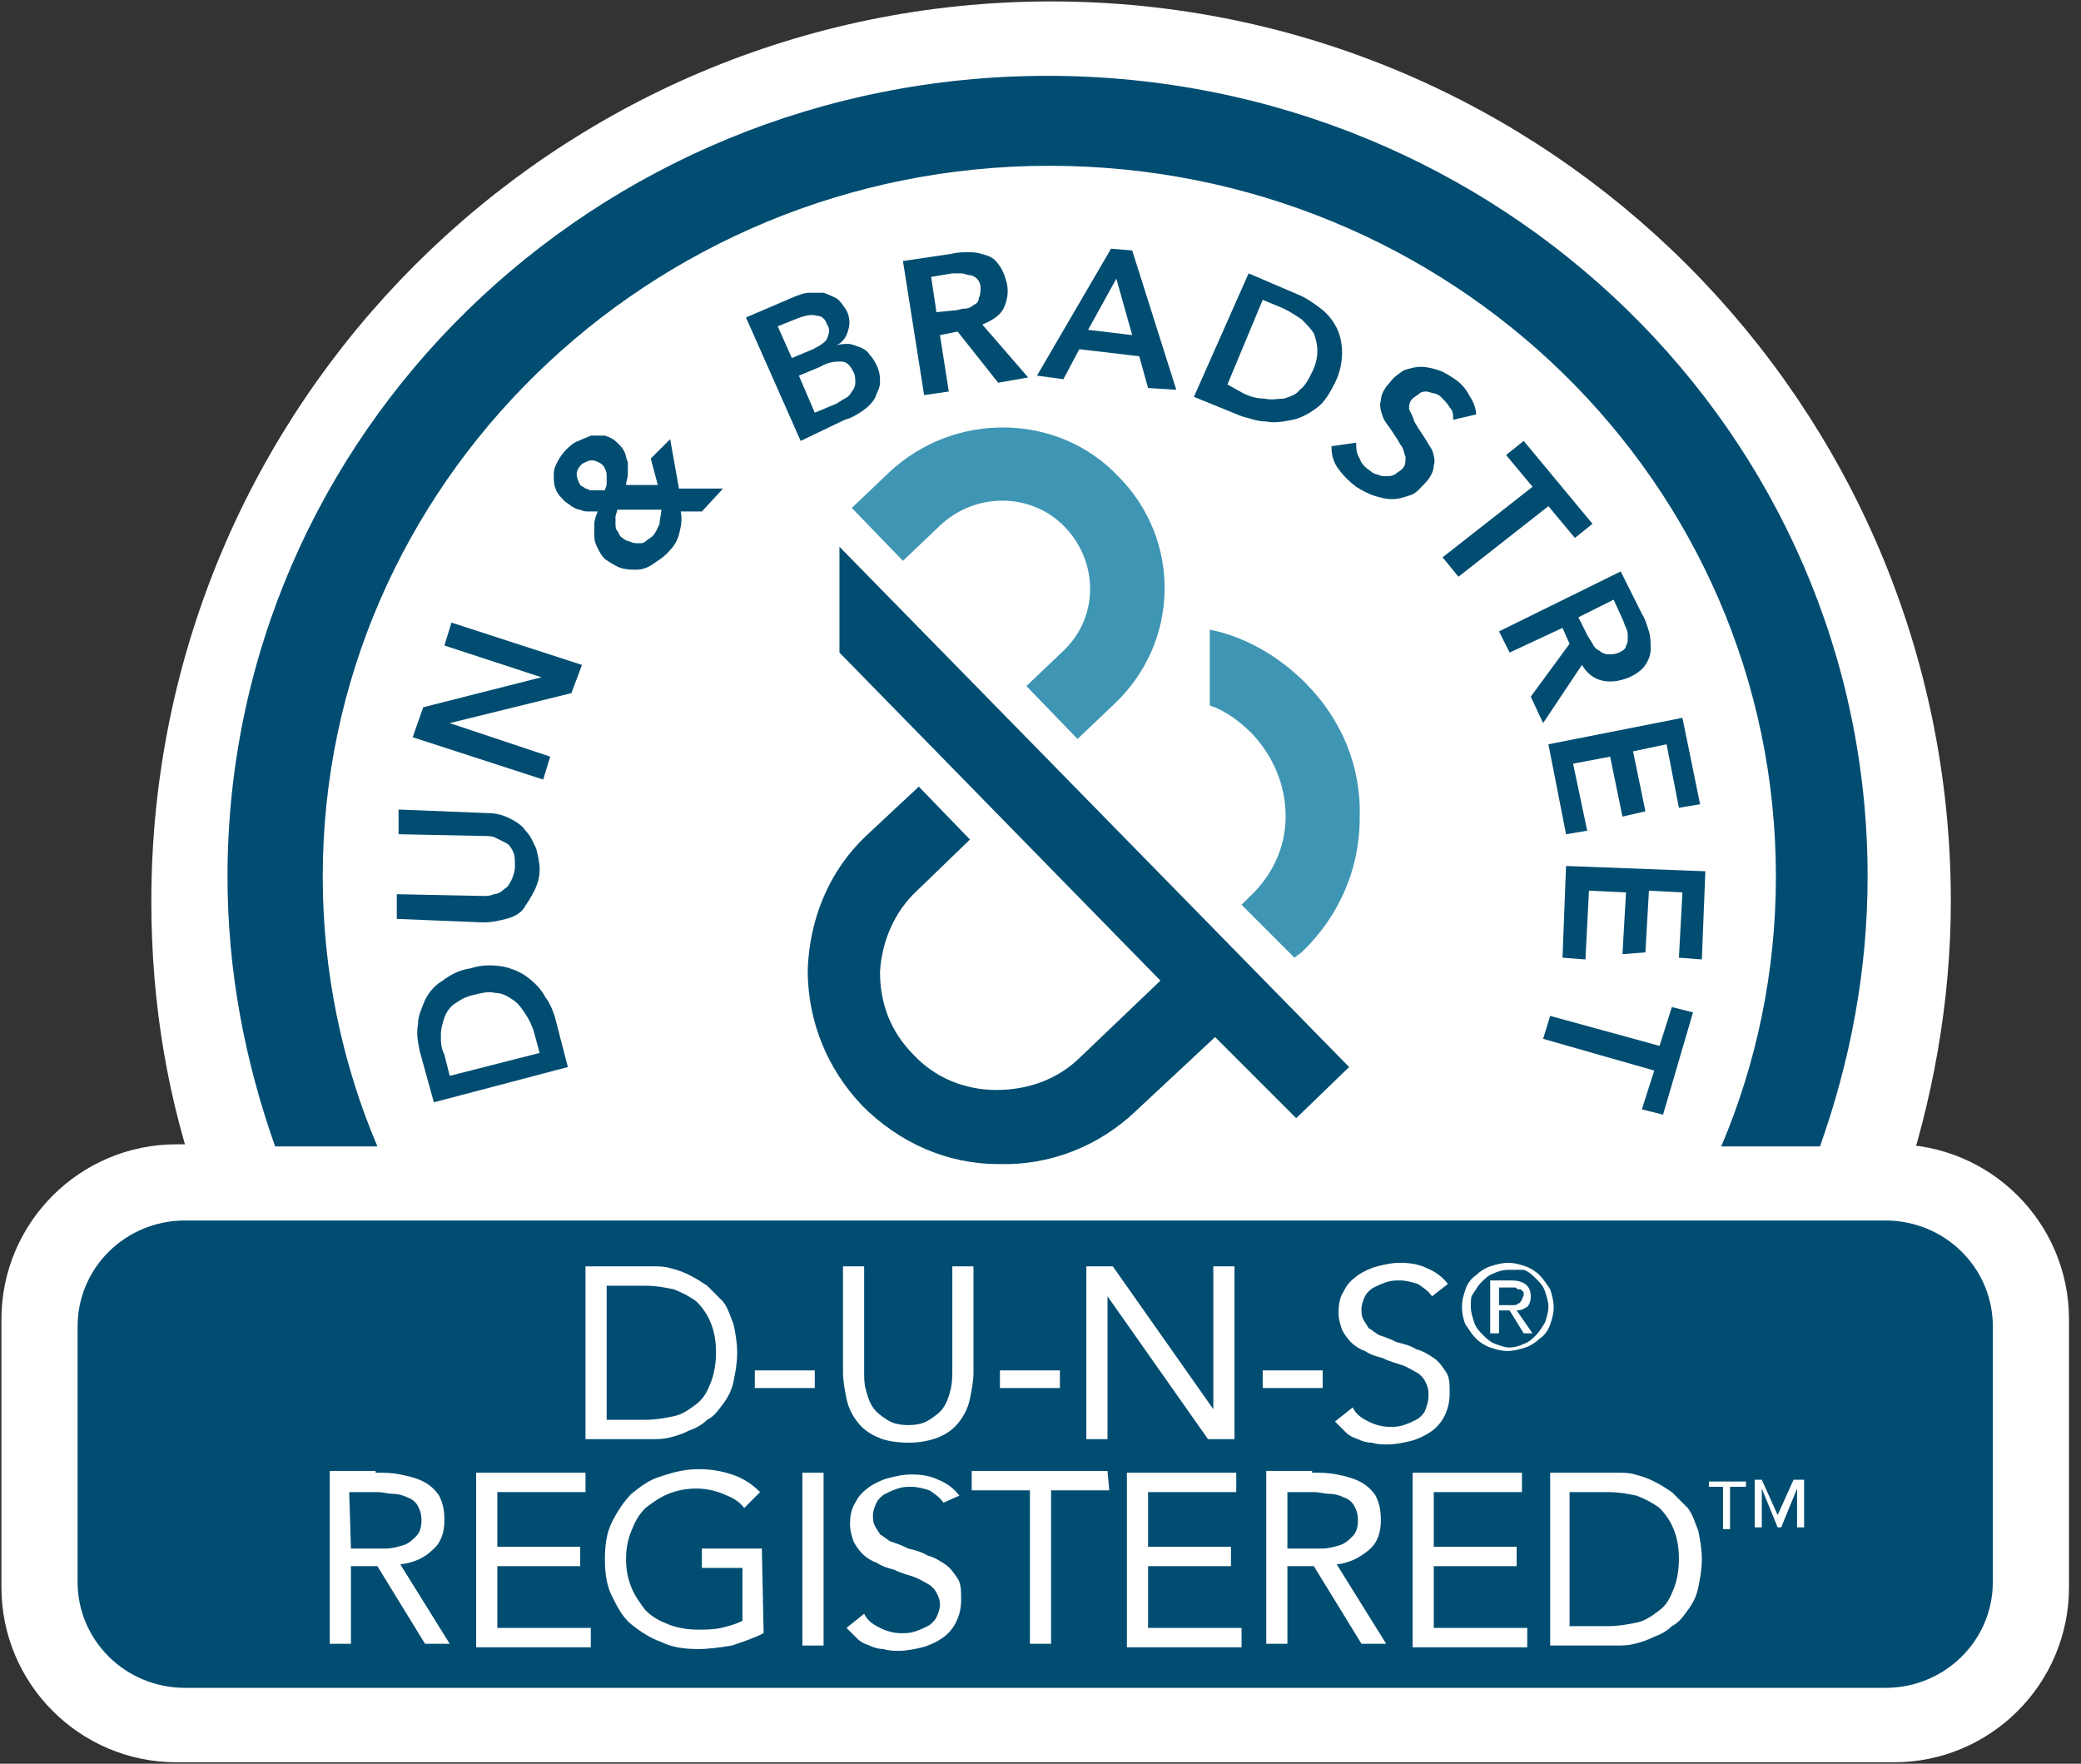 <svg xmlns="http://www.w3.org/2000/svg" xmlns:xlink="http://www.w3.org/1999/xlink" id="Capa_1" x="0px" y="0px" viewBox="0 0 118 100" style="enable-background:new 0 0 118 100;" xml:space="preserve"><rect x="0" y="0" width="118" height="100" fill="#333333" stroke="none"/><style type="text/css">	.st0{clip-path:url(#SVGID_2_);}	.st1{fill:#FFFFFF;stroke:#FFFFFF;stroke-width:4.238;}	.st2{fill:#004D71;}	.st3{fill-rule:evenodd;clip-rule:evenodd;fill:#004D71;}	.st4{fill-rule:evenodd;clip-rule:evenodd;fill:#3F96B4;}	.st5{fill:#FFFFFF;}</style><g>	<defs>		<rect id="SVGID_1_" y="0" width="117.4" height="100"></rect>	</defs>	<clipPath id="SVGID_2_">		<use xlink:href="#SVGID_1_" style="overflow:visible;"></use>	</clipPath>	<g class="st0">		<path class="st1" d="M105.8,67c1.7-5,2.7-10.4,2.7-15.9c0-27-21.9-48.9-48.9-48.9c-27,0-48.9,21.9-48.9,48.9   c0,5.6,0.9,10.9,2.7,15.9H10c-4.3,0-7.8,3.5-7.8,7.8V90c0,4.3,3.5,7.8,7.8,7.8h97.4c4.3,0,7.8-3.5,7.8-7.8V74.8   c0-4.3-3.5-7.8-7.8-7.8H105.8z"></path>		<path class="st2" d="M106.9,69.2H10.5c-3.4,0-6.1,2.7-6.1,6v14.5c0,3.3,2.7,6,6.1,6h96.4c3.4,0,6.1-2.7,6.1-6V75.2   C113,71.9,110.3,69.2,106.9,69.2z"></path>		<path class="st3" d="M47.6,31l28.9,29.5l-3,2.9l-4.6-4.6L64.4,63c-2.1,2-4.9,3.1-7.8,3h0c-2.9,0-5.6-1.2-7.7-3.3   c-2-2.1-3.1-4.8-3.1-7.7c0.1-2.9,1.2-5.6,3.3-7.6l3-2.8l2.9,3l-3,2.9c-1.3,1.2-2,2.9-2.1,4.6c0,1.8,0.6,3.4,1.9,4.7   c1.2,1.3,2.9,2,4.7,2h0c1.8,0,3.5-0.6,4.8-1.9l4.5-4.3L47.6,37L47.6,31L47.6,31z"></path>		<path class="st4" d="M68.6,35.7V40c0.9,0.3,1.7,0.9,2.4,1.6c1.2,1.3,1.9,2.9,1.9,4.7c0,1.8-0.8,3.4-2.1,4.6l-0.4,0.4l3,3l0.4-0.3   c2.1-2,3.3-4.7,3.3-7.6c0.1-2.9-1-5.6-3.1-7.7C72.5,37.2,70.6,36.1,68.6,35.7"></path>		<path class="st4" d="M50.4,26.8l-2.1,2l2.9,3l2.1-2c2-1.9,5.2-1.9,7.1,0.1c1.9,2,1.9,5.1-0.1,7l-2.1,2l2.9,3l2.1-2   c3.7-3.5,3.8-9.3,0.2-12.9C60,23.4,54.1,23.3,50.4,26.8"></path>		<path class="st2" d="M24.6,62.5l-0.8-2.9c-0.1-0.5-0.2-1-0.1-1.5c0-0.5,0.2-0.9,0.4-1.4c0.2-0.4,0.5-0.8,1-1.1   c0.4-0.3,0.9-0.6,1.6-0.7c0.6-0.2,1.2-0.2,1.8-0.1c0.5,0.1,1,0.3,1.4,0.6c0.4,0.3,0.8,0.7,1,1.1c0.3,0.4,0.5,0.9,0.6,1.3l0.7,2.7   L24.6,62.5L24.6,62.5z M30.3,58.6c-0.1-0.4-0.3-0.8-0.5-1.1c-0.2-0.3-0.4-0.6-0.7-0.8c-0.3-0.2-0.6-0.4-1-0.4   c-0.4-0.1-0.8,0-1.2,0.1c-0.5,0.1-0.8,0.3-1.1,0.5c-0.3,0.2-0.5,0.5-0.6,0.8c-0.1,0.3-0.2,0.6-0.2,1c0,0.4,0,0.7,0.2,1.1l0.3,1.2   l5.1-1.3L30.3,58.6L30.3,58.6z"></path>		<path class="st2" d="M27.6,46.1c0.5,0,0.9,0.1,1.3,0.3c0.4,0.2,0.7,0.4,0.9,0.7c0.3,0.3,0.4,0.6,0.6,1c0.1,0.4,0.2,0.8,0.2,1.2   c0,0.4-0.1,0.8-0.3,1.2c-0.2,0.4-0.4,0.7-0.6,1s-0.6,0.5-1,0.6c-0.4,0.1-0.8,0.2-1.3,0.2l-4.9-0.2l0-1.4l4.9,0.1   c0.2,0,0.4,0,0.6-0.1c0.2,0,0.4-0.1,0.6-0.3c0.2-0.1,0.3-0.3,0.4-0.5c0.1-0.2,0.2-0.5,0.2-0.8c0-0.3,0-0.6-0.1-0.8   c-0.1-0.2-0.2-0.4-0.4-0.5c-0.2-0.1-0.4-0.2-0.6-0.3c-0.2-0.1-0.4-0.1-0.6-0.1l-4.9-0.1l0-1.4L27.6,46.1L27.6,46.1z"></path>		<path class="st2" d="M23.4,41.8l0.6-1.7l6.7-1.7l0,0l-5.5-1.8l0.4-1.3l7.4,2.4l-0.6,1.6l-6.9,1.7l0,0l5.7,1.9l-0.4,1.3L23.4,41.8   L23.4,41.8z"></path>		<path class="st2" d="M38.5,27.7l2.5,0L39.8,29l-1.2,0c0.1,0.5,0,0.9-0.1,1.3c-0.1,0.4-0.3,0.7-0.7,1.1c-0.2,0.2-0.5,0.4-0.8,0.6   c-0.3,0.2-0.6,0.3-0.9,0.3s-0.6,0-0.9-0.1c-0.3-0.1-0.6-0.3-0.9-0.5c-0.2-0.2-0.3-0.4-0.4-0.6c-0.1-0.2-0.2-0.4-0.2-0.7   c0-0.2,0-0.5,0-0.7s0.1-0.5,0.2-0.7c-0.2,0-0.4,0-0.5,0c-0.2,0-0.3,0-0.5-0.1c-0.2,0-0.3-0.1-0.5-0.2c-0.1-0.1-0.3-0.2-0.4-0.3   c-0.2-0.2-0.4-0.4-0.5-0.7c-0.1-0.2-0.1-0.5-0.1-0.8c0-0.3,0.1-0.5,0.2-0.7c0.1-0.2,0.3-0.5,0.5-0.7c0.2-0.2,0.4-0.4,0.7-0.5   c0.2-0.1,0.5-0.2,0.7-0.3c0.2,0,0.5,0,0.8,0c0.3,0.1,0.5,0.2,0.7,0.4c0.2,0.2,0.3,0.3,0.4,0.5c0.1,0.2,0.1,0.4,0.2,0.6   c0,0.2,0,0.4,0,0.7c0,0.2-0.1,0.4-0.1,0.6l1.8,0l-0.4-1.5l1.1-1.1L38.5,27.7L38.5,27.7z M33,26.3c-0.2,0.2-0.3,0.4-0.3,0.6   c0,0.2,0.1,0.4,0.2,0.6c0.1,0.1,0.2,0.1,0.3,0.2c0.1,0,0.2,0.1,0.3,0.1c0.1,0,0.2,0,0.4,0s0.2,0,0.4,0c0-0.1,0.1-0.2,0.1-0.4   c0-0.1,0-0.3,0-0.4c0-0.1,0-0.3-0.1-0.4c0-0.1-0.1-0.2-0.2-0.3c-0.2-0.1-0.3-0.2-0.6-0.2C33.4,26.1,33.2,26.2,33,26.3L33,26.3z    M35,28.9c0,0.1-0.1,0.3-0.1,0.4c0,0.1,0,0.3,0,0.4c0,0.1,0,0.3,0.1,0.4c0.1,0.1,0.1,0.3,0.3,0.4c0.1,0.1,0.3,0.2,0.4,0.2   c0.2,0.1,0.3,0.1,0.5,0.1c0.2,0,0.3,0,0.4-0.1c0.1-0.1,0.3-0.2,0.4-0.3c0.2-0.2,0.3-0.5,0.4-0.7c0-0.3,0.1-0.5,0.1-0.8L35,28.9   L35,28.9z"></path>		<path class="st2" d="M42.3,18l2.8-1.2c0.3-0.1,0.5-0.2,0.8-0.2c0.3,0,0.6,0,0.8,0c0.3,0.1,0.5,0.2,0.7,0.3s0.4,0.4,0.6,0.7   c0.2,0.4,0.2,0.8,0.1,1.1c-0.1,0.4-0.3,0.7-0.7,0.9l0,0c0.2-0.1,0.5-0.1,0.7-0.1c0.2,0,0.4,0.1,0.7,0.2c0.2,0.1,0.4,0.2,0.5,0.4   c0.2,0.2,0.3,0.4,0.4,0.6c0.2,0.4,0.2,0.7,0.2,1c0,0.3-0.2,0.6-0.3,0.9c-0.2,0.3-0.4,0.5-0.7,0.7c-0.3,0.2-0.6,0.4-1,0.5L45.4,25   L42.3,18L42.3,18z M44.9,20.3l1.2-0.5c0.4-0.2,0.7-0.4,0.8-0.6c0.1-0.3,0.2-0.5,0-0.8c-0.1-0.3-0.3-0.5-0.6-0.5   c-0.3-0.1-0.7,0-1.2,0.2l-1,0.4L44.9,20.3L44.9,20.3z M46.2,23.4l1.2-0.5c0.2-0.1,0.3-0.2,0.5-0.3c0.2-0.1,0.3-0.2,0.4-0.4   c0.1-0.1,0.2-0.3,0.2-0.5s0-0.4-0.1-0.6c-0.2-0.4-0.4-0.6-0.7-0.6c-0.3,0-0.7,0-1.2,0.3l-1.2,0.5L46.2,23.4L46.2,23.4z"></path>		<path class="st2" d="M51.2,14.8l2.7-0.4c0.4-0.1,0.7-0.1,1.1-0.1c0.4,0,0.7,0.1,1,0.2c0.3,0.1,0.5,0.3,0.7,0.6   c0.2,0.3,0.3,0.6,0.4,1c0.1,0.5,0,1-0.2,1.4c-0.2,0.4-0.7,0.7-1.2,0.9l2.6,3l-1.7,0.3l-2.3-2.9l-1,0.2l0.5,3.2l-1.4,0.2L51.2,14.8   L51.2,14.8z M54.1,17.6c0.2,0,0.4-0.1,0.6-0.1c0.2,0,0.4-0.1,0.5-0.2c0.2-0.1,0.3-0.2,0.3-0.4c0.1-0.2,0.1-0.4,0.1-0.6   c0-0.2-0.1-0.4-0.2-0.5c-0.1-0.1-0.3-0.2-0.4-0.2c-0.2,0-0.3-0.1-0.5-0.1c-0.2,0-0.4,0-0.5,0l-1.2,0.2l0.3,2L54.1,17.6L54.1,17.6z   "></path>		<path class="st2" d="M63,14.1l1.2,0.1l2.5,7.9L65.1,22l-0.5-1.8l-3.4-0.4l-0.9,1.7l-1.5-0.2L63,14.1z M64.2,19l-0.9-3.2l-1.6,2.9   L64.2,19z"></path>		<path class="st2" d="M70.8,15.5l2.8,1.2c0.5,0.2,0.9,0.5,1.3,0.8s0.7,0.7,0.9,1.1c0.2,0.4,0.3,0.9,0.3,1.4c0,0.5-0.1,1.1-0.4,1.7   c-0.3,0.6-0.6,1.1-1,1.4c-0.4,0.3-0.9,0.6-1.4,0.7c-0.5,0.1-1,0.2-1.5,0.1c-0.5,0-1-0.2-1.4-0.3l-2.7-1.1L70.8,15.5L70.8,15.5z    M70.5,22.3c0.4,0.2,0.8,0.3,1.2,0.3c0.4,0.1,0.8,0,1.1,0c0.3-0.1,0.7-0.2,0.9-0.5c0.3-0.2,0.5-0.6,0.7-1c0.2-0.4,0.3-0.8,0.3-1.2   c0-0.4-0.1-0.7-0.2-1c-0.2-0.3-0.4-0.5-0.7-0.8c-0.3-0.2-0.6-0.4-1-0.6l-1.2-0.5l-2,4.8L70.5,22.3L70.5,22.3z"></path>		<path class="st2" d="M82.4,23.8c0-0.3,0-0.5-0.2-0.7c-0.1-0.2-0.3-0.4-0.5-0.6c-0.1-0.1-0.3-0.2-0.4-0.2s-0.3-0.1-0.4-0.1   c-0.1,0-0.3,0-0.4,0.1c-0.1,0.1-0.3,0.2-0.4,0.3c-0.2,0.2-0.2,0.4-0.2,0.6c0.1,0.2,0.2,0.4,0.3,0.7c0.1,0.2,0.3,0.5,0.5,0.8   c0.2,0.3,0.3,0.5,0.5,0.8c0.1,0.3,0.2,0.6,0.1,0.9c0,0.3-0.2,0.7-0.5,1c-0.3,0.3-0.5,0.6-0.9,0.7c-0.3,0.1-0.6,0.2-1,0.2   c-0.3,0-0.7-0.1-1-0.2c-0.3-0.1-0.7-0.3-1-0.5c-0.4-0.3-0.7-0.6-1-1c-0.3-0.4-0.4-0.8-0.4-1.3l1.4-0.2c0,0.3,0,0.6,0.2,0.9   c0.1,0.3,0.3,0.5,0.6,0.7c0.1,0.1,0.3,0.2,0.4,0.2c0.2,0.1,0.3,0.1,0.5,0.1c0.2,0,0.3,0,0.5-0.1c0.1-0.1,0.3-0.2,0.4-0.3   c0.2-0.2,0.2-0.4,0.2-0.7c-0.1-0.2-0.1-0.5-0.3-0.7c-0.1-0.2-0.3-0.5-0.5-0.8c-0.2-0.3-0.4-0.5-0.5-0.8c-0.1-0.3-0.2-0.6-0.1-0.9   c0-0.3,0.2-0.7,0.5-1c0.2-0.3,0.5-0.5,0.8-0.7c0.3-0.1,0.6-0.2,1-0.2c0.3,0,0.7,0.1,1,0.2c0.3,0.1,0.6,0.3,0.9,0.5   c0.3,0.2,0.6,0.5,0.8,0.9c0.2,0.3,0.4,0.7,0.4,1.1L82.4,23.8L82.4,23.8z"></path>		<path class="st2" d="M86.9,27.6l-1.5-1.8l1-0.8l3.9,4.7l-1,0.8l-1.5-1.8l-5.1,4l-0.9-1.1L86.9,27.6z"></path>		<path class="st2" d="M91.9,32.4l1.2,2.4c0.2,0.3,0.3,0.7,0.4,1c0.1,0.3,0.1,0.7,0.1,1c0,0.3-0.1,0.6-0.3,0.9   c-0.2,0.3-0.5,0.5-0.9,0.7c-0.5,0.2-1,0.3-1.5,0.2c-0.5-0.1-0.9-0.4-1.2-0.9l-2.2,3.3l-0.7-1.5l2.2-3l-0.4-0.9l-3,1.4l-0.6-1.2   L91.9,32.4z M90,36c0.1,0.2,0.2,0.3,0.3,0.5c0.1,0.2,0.2,0.3,0.4,0.4c0.1,0.1,0.3,0.2,0.5,0.2c0.2,0,0.4,0,0.6-0.1   c0.2-0.1,0.4-0.2,0.4-0.4c0.1-0.1,0.1-0.3,0.1-0.5c0-0.2,0-0.3-0.1-0.5c-0.1-0.2-0.1-0.3-0.2-0.5l-0.5-1.1L89.5,35L90,36L90,36z"></path>		<path class="st2" d="M95.4,40.7l1,4.9l-1.2,0.2l-0.7-3.6l-1.9,0.4l0.7,3.4L92,46.3l-0.7-3.4l-2.1,0.4l0.8,3.8l-1.2,0.2l-1-5.1   L95.4,40.7L95.4,40.7z"></path>		<path class="st2" d="M96.7,49.4l-0.2,5l-1.3-0.1l0.2-3.7l-1.9-0.1l-0.2,3.5L92,54.1l0.2-3.5l-2.1-0.1l-0.2,3.9l-1.3-0.1l0.2-5.2   L96.7,49.4L96.7,49.4z"></path>		<path class="st2" d="M94.1,59.3l0.7-2.2l1.2,0.3l-1.7,5.8l-1.2-0.3l0.7-2.2l-6.3-1.8l0.4-1.3L94.1,59.3L94.1,59.3z"></path>		<path class="st3" d="M21.4,65c-2-4.7-3.1-9.9-3.1-15.3c0-22.2,18.5-40.3,41.2-40.3c22.8,0,41.2,18,41.2,40.3   c0,5.4-1.1,10.6-3.1,15.3h5.6c1.7-4.8,2.7-9.9,2.7-15.3c0-25.1-20.8-45.4-46.5-45.4c-25.7,0-46.5,20.3-46.5,45.4   c0,5.4,1,10.5,2.7,15.3L21.4,65L21.4,65z"></path>		<path class="st5" d="M33.2,71.8H37c0.3,0,0.7,0,1,0.1c0.4,0.1,0.7,0.2,1.1,0.4c0.4,0.2,0.7,0.4,1,0.6c0.3,0.3,0.6,0.6,0.9,0.9   c0.3,0.4,0.4,0.8,0.6,1.3c0.1,0.5,0.2,1,0.2,1.6c0,0.6-0.1,1.1-0.2,1.6c-0.1,0.5-0.3,0.9-0.6,1.3c-0.3,0.4-0.5,0.7-0.9,0.9   c-0.3,0.3-0.7,0.5-1,0.6c-0.4,0.2-0.7,0.3-1.1,0.4c-0.4,0.1-0.7,0.1-1,0.1h-3.8V71.8z M34.4,80.5h2.2c0.6,0,1.1-0.1,1.6-0.2   c0.5-0.1,0.9-0.4,1.3-0.7c0.4-0.3,0.6-0.7,0.8-1.2c0.2-0.5,0.3-1.1,0.3-1.7c0-0.7-0.1-1.2-0.3-1.7c-0.2-0.5-0.5-0.9-0.8-1.2   c-0.4-0.3-0.8-0.5-1.3-0.7c-0.5-0.1-1-0.2-1.6-0.2h-2.2V80.5z"></path>		<path class="st5" d="M42.8,77.7h3.4v1h-3.4V77.7z"></path>		<path class="st5" d="M55.2,77.8c0,0.5-0.1,1-0.2,1.5c-0.1,0.5-0.3,0.9-0.6,1.3c-0.3,0.4-0.7,0.7-1.2,0.9c-0.5,0.2-1.1,0.3-1.7,0.3   s-1.3-0.1-1.7-0.3c-0.5-0.2-0.9-0.5-1.2-0.9c-0.3-0.4-0.5-0.8-0.6-1.3c-0.1-0.5-0.2-1-0.2-1.5v-6h1.2v5.9c0,0.4,0,0.8,0.1,1.1   c0.1,0.4,0.2,0.7,0.4,1c0.2,0.3,0.5,0.5,0.8,0.7c0.3,0.2,0.7,0.3,1.2,0.3s0.9-0.1,1.2-0.3c0.3-0.2,0.6-0.4,0.8-0.7s0.3-0.6,0.4-1   c0.1-0.4,0.1-0.8,0.1-1.1v-5.9h1.2V77.8z"></path>		<path class="st5" d="M56.7,77.7h3.4v1h-3.4V77.7z"></path>		<path class="st5" d="M63.1,71.8l5.7,8.1h0v-8.1H70v9.8h-1.5l-5.7-8.1h0v8.1h-1.2v-9.8H63.1z"></path>		<path class="st5" d="M71.5,77.7H75v1h-3.4V77.7z"></path>		<path class="st5" d="M81.2,73.5c-0.2-0.3-0.5-0.5-0.8-0.7c-0.3-0.1-0.7-0.2-1-0.2c-0.3,0-0.5,0-0.8,0.1c-0.3,0.1-0.5,0.2-0.7,0.3   c-0.2,0.1-0.4,0.3-0.5,0.5c-0.1,0.2-0.2,0.5-0.2,0.7c0,0.2,0,0.4,0.1,0.6c0.1,0.2,0.2,0.3,0.3,0.5c0.2,0.1,0.4,0.3,0.6,0.4   c0.3,0.1,0.6,0.2,1,0.4c0.4,0.1,0.8,0.2,1.1,0.4c0.4,0.1,0.7,0.3,1,0.5c0.3,0.2,0.5,0.5,0.7,0.8c0.2,0.3,0.2,0.7,0.2,1.2   c0,0.5-0.1,0.9-0.3,1.3c-0.2,0.4-0.5,0.7-0.8,0.9c-0.3,0.2-0.7,0.4-1.1,0.5c-0.4,0.1-0.9,0.2-1.3,0.2c-0.3,0-0.6,0-0.9-0.1   c-0.3,0-0.6-0.1-0.8-0.2c-0.3-0.1-0.5-0.2-0.7-0.4c-0.2-0.2-0.4-0.4-0.6-0.6l1-0.8c0.2,0.4,0.5,0.6,0.9,0.8   c0.4,0.2,0.8,0.3,1.2,0.3c0.3,0,0.5,0,0.8-0.1c0.3-0.1,0.5-0.2,0.7-0.3c0.2-0.1,0.4-0.3,0.5-0.5C81,79.5,81,79.3,81,79   c0-0.3-0.1-0.5-0.2-0.7c-0.1-0.2-0.3-0.4-0.5-0.5c-0.2-0.1-0.5-0.3-0.8-0.4c-0.3-0.1-0.7-0.2-1.1-0.4c-0.4-0.1-0.7-0.2-1-0.4   c-0.3-0.1-0.6-0.3-0.8-0.5c-0.2-0.2-0.4-0.5-0.5-0.7c-0.1-0.3-0.2-0.6-0.2-1c0-0.5,0.1-0.9,0.3-1.2c0.2-0.4,0.4-0.6,0.8-0.9   c0.3-0.2,0.7-0.4,1.1-0.5c0.4-0.1,0.8-0.2,1.3-0.2c0.6,0,1.1,0.1,1.5,0.3c0.5,0.2,0.9,0.5,1.2,0.9L81.2,73.5L81.2,73.5z"></path>		<path class="st5" d="M82.9,74.1c0-0.4,0.1-0.7,0.2-1c0.1-0.3,0.3-0.6,0.6-0.8c0.2-0.2,0.5-0.4,0.8-0.5c0.3-0.1,0.7-0.2,1-0.2   c0.4,0,0.7,0.1,1,0.2c0.3,0.1,0.6,0.3,0.8,0.5c0.2,0.2,0.4,0.5,0.6,0.8c0.1,0.3,0.2,0.7,0.2,1c0,0.4-0.1,0.7-0.2,1   c-0.1,0.3-0.3,0.6-0.6,0.8c-0.2,0.2-0.5,0.4-0.8,0.5c-0.3,0.1-0.7,0.2-1,0.2c-0.4,0-0.7-0.1-1-0.2c-0.3-0.1-0.6-0.3-0.8-0.5   c-0.2-0.2-0.4-0.5-0.6-0.8C83,74.9,82.9,74.5,82.9,74.1z M83.4,74.1c0,0.3,0.1,0.6,0.2,0.9c0.1,0.3,0.3,0.5,0.5,0.7   c0.2,0.2,0.4,0.4,0.7,0.5c0.3,0.1,0.5,0.2,0.8,0.2c0.3,0,0.6-0.1,0.8-0.2c0.3-0.1,0.5-0.3,0.7-0.5c0.2-0.2,0.3-0.4,0.5-0.7   c0.1-0.3,0.2-0.6,0.2-0.9c0-0.3-0.1-0.6-0.2-0.9c-0.1-0.3-0.3-0.5-0.5-0.7c-0.2-0.2-0.4-0.4-0.7-0.5C86.1,72,85.8,72,85.5,72   c-0.3,0-0.6,0.1-0.8,0.2c-0.3,0.1-0.5,0.3-0.7,0.5c-0.2,0.2-0.3,0.4-0.5,0.7C83.4,73.5,83.4,73.8,83.4,74.1z M84.5,72.6h1.2   c0.7,0,1.1,0.3,1.1,0.9c0,0.3-0.1,0.5-0.2,0.6c-0.2,0.1-0.3,0.2-0.6,0.2l0.9,1.3h-0.5l-0.8-1.3H85v1.3h-0.5V72.6z M85,74h0.5   c0.1,0,0.2,0,0.3,0c0.1,0,0.2,0,0.3-0.1c0.1,0,0.1-0.1,0.2-0.2c0-0.1,0.1-0.2,0.1-0.3c0-0.1,0-0.2-0.1-0.2c0-0.1-0.1-0.1-0.2-0.1   c-0.1,0-0.1-0.1-0.2-0.1c-0.1,0-0.2,0-0.2,0H85L85,74L85,74z"></path>		<path class="st5" d="M21.3,83.5c0.5,0,0.9,0,1.4,0.1s0.9,0.2,1.3,0.4c0.4,0.2,0.7,0.5,0.9,0.8c0.2,0.4,0.3,0.8,0.3,1.4   c0,0.7-0.2,1.3-0.7,1.7c-0.4,0.4-1,0.7-1.8,0.8l2.8,4.5h-1.4l-2.7-4.4h-1.5v4.4h-1.2v-9.8H21.3z M19.9,87.8h1c0.3,0,0.7,0,1,0   c0.3,0,0.7-0.1,1-0.2c0.3-0.1,0.5-0.3,0.7-0.5c0.2-0.2,0.3-0.5,0.3-0.9c0-0.4-0.1-0.6-0.2-0.8c-0.1-0.2-0.3-0.4-0.6-0.5   c-0.2-0.1-0.5-0.2-0.8-0.2c-0.3,0-0.6-0.1-0.9-0.1h-1.6L19.9,87.8L19.9,87.8z"></path>		<path class="st5" d="M27,83.5h6.2v1.1h-5v3.1h4.7v1.1h-4.7v3.5h5.3v1.1H27L27,83.5L27,83.5z"></path>		<path class="st5" d="M43.3,92.6c-0.6,0.3-1.2,0.5-1.8,0.7c-0.6,0.1-1.3,0.2-1.9,0.2c-0.8,0-1.5-0.1-2.1-0.4   c-0.6-0.2-1.2-0.6-1.7-1c-0.5-0.4-0.8-1-1.1-1.6c-0.3-0.6-0.4-1.3-0.4-2.1c0-0.8,0.1-1.5,0.4-2.1c0.3-0.6,0.7-1.2,1.1-1.6   c0.5-0.4,1-0.8,1.7-1c0.6-0.2,1.3-0.4,2.1-0.4c0.7,0,1.3,0.1,1.9,0.3c0.6,0.2,1.1,0.5,1.6,1l-0.9,0.9c-0.3-0.4-0.7-0.6-1.2-0.8   c-0.5-0.2-1-0.3-1.5-0.3c-0.6,0-1.1,0.1-1.6,0.3c-0.5,0.2-0.9,0.5-1.3,0.8c-0.4,0.4-0.6,0.8-0.8,1.3c-0.2,0.5-0.3,1-0.3,1.6   c0,0.6,0.1,1.1,0.3,1.6c0.2,0.5,0.5,0.9,0.8,1.3c0.4,0.4,0.8,0.6,1.3,0.8c0.5,0.2,1.1,0.3,1.7,0.3c0.4,0,0.8,0,1.3-0.1   c0.4-0.1,0.8-0.2,1.2-0.4v-3h-2.3v-1.1h3.4L43.3,92.6L43.3,92.6z"></path>		<path class="st5" d="M45.5,83.5h1.2v9.8h-1.2V83.5z"></path>		<path class="st5" d="M53.5,85.2c-0.2-0.3-0.5-0.5-0.8-0.7c-0.3-0.1-0.7-0.2-1-0.2c-0.3,0-0.5,0-0.8,0.1c-0.3,0.1-0.5,0.2-0.7,0.3   c-0.2,0.1-0.4,0.3-0.5,0.5c-0.1,0.2-0.2,0.5-0.2,0.7c0,0.2,0,0.4,0.1,0.6c0.1,0.2,0.2,0.3,0.3,0.5c0.2,0.1,0.4,0.3,0.6,0.4   c0.3,0.1,0.6,0.2,1,0.4c0.4,0.1,0.8,0.2,1.1,0.4c0.4,0.1,0.7,0.3,1,0.5c0.3,0.2,0.5,0.5,0.7,0.8c0.2,0.3,0.2,0.7,0.2,1.2   c0,0.5-0.1,0.9-0.3,1.3c-0.2,0.4-0.5,0.7-0.8,0.9c-0.3,0.2-0.7,0.4-1.1,0.5c-0.4,0.1-0.9,0.2-1.3,0.2c-0.3,0-0.6,0-0.9-0.1   c-0.3,0-0.6-0.1-0.8-0.2c-0.3-0.1-0.5-0.2-0.7-0.4c-0.2-0.2-0.4-0.4-0.6-0.6l1-0.8c0.2,0.4,0.5,0.6,0.9,0.8   c0.4,0.2,0.8,0.3,1.2,0.3c0.3,0,0.5,0,0.8-0.1s0.5-0.2,0.7-0.3c0.2-0.1,0.4-0.3,0.5-0.5c0.1-0.2,0.2-0.5,0.2-0.7   c0-0.3-0.1-0.5-0.2-0.7c-0.1-0.2-0.3-0.4-0.5-0.5c-0.2-0.1-0.5-0.3-0.8-0.4c-0.3-0.1-0.7-0.2-1.1-0.4c-0.4-0.1-0.7-0.2-1-0.4   c-0.3-0.1-0.6-0.3-0.8-0.5c-0.2-0.2-0.4-0.5-0.5-0.7c-0.1-0.3-0.2-0.6-0.2-1c0-0.5,0.1-0.9,0.3-1.2c0.2-0.4,0.4-0.6,0.8-0.9   c0.3-0.2,0.7-0.4,1.1-0.5c0.4-0.1,0.8-0.2,1.3-0.2c0.6,0,1.1,0.1,1.5,0.3c0.5,0.2,0.9,0.5,1.2,0.9L53.5,85.2L53.5,85.2z"></path>		<path class="st5" d="M62.9,84.5h-3.3v8.7h-1.2v-8.7h-3.3v-1.1h7.7L62.9,84.5L62.9,84.5z"></path>		<path class="st5" d="M63.9,83.5h6.2v1.1h-5v3.1h4.7v1.1h-4.7v3.5h5.3v1.1h-6.5L63.9,83.5L63.9,83.5z"></path>		<path class="st5" d="M74.4,83.5c0.5,0,0.9,0,1.4,0.1s0.9,0.2,1.3,0.4c0.4,0.2,0.7,0.5,0.9,0.8c0.2,0.4,0.3,0.8,0.3,1.4   c0,0.7-0.2,1.3-0.7,1.7s-1,0.7-1.8,0.8l2.8,4.5h-1.4l-2.7-4.4H73v4.4h-1.2v-9.8H74.4z M73,87.8h1c0.3,0,0.7,0,1,0   c0.3,0,0.7-0.1,1-0.2c0.3-0.1,0.5-0.3,0.7-0.5c0.2-0.2,0.3-0.5,0.3-0.9c0-0.4-0.1-0.6-0.2-0.8c-0.1-0.2-0.3-0.4-0.6-0.5   c-0.2-0.1-0.5-0.2-0.8-0.2c-0.3,0-0.6-0.1-0.9-0.1H73V87.8z"></path>		<path class="st5" d="M80.1,83.5h6.2v1.1h-5v3.1H86v1.1h-4.7v3.5h5.3v1.1h-6.5L80.1,83.5L80.1,83.5z"></path>		<path class="st5" d="M87.9,83.5h3.8c0.3,0,0.7,0,1,0.1c0.4,0.1,0.7,0.2,1.1,0.4c0.4,0.2,0.7,0.4,1,0.6c0.3,0.3,0.6,0.6,0.9,0.9   c0.3,0.4,0.4,0.8,0.6,1.3c0.1,0.5,0.2,1,0.2,1.6c0,0.6-0.1,1.1-0.2,1.6c-0.1,0.5-0.3,0.9-0.6,1.3c-0.3,0.4-0.5,0.7-0.9,0.9   c-0.3,0.3-0.7,0.5-1,0.6c-0.4,0.2-0.7,0.3-1.1,0.4c-0.4,0.1-0.7,0.1-1,0.1h-3.8V83.5z M89,92.2h2.2c0.6,0,1.1-0.1,1.6-0.2   c0.5-0.1,0.9-0.4,1.3-0.7c0.4-0.3,0.6-0.7,0.8-1.2c0.2-0.5,0.3-1.1,0.3-1.7c0-0.7-0.1-1.2-0.3-1.7c-0.2-0.5-0.5-0.9-0.8-1.2   c-0.4-0.3-0.8-0.5-1.3-0.7c-0.5-0.1-1-0.2-1.6-0.2H89V92.2z"></path>		<path class="st5" d="M96.9,84.3v-0.3H99v0.3h-0.9v2.4h-0.4v-2.4H96.9z"></path>		<path class="st5" d="M99.3,83.9h0.6l0.9,2h0l0.9-2h0.6v2.7h-0.4v-2.2h0l-0.9,2.2h-0.2l-0.9-2.2h0v2.2h-0.4V83.9z"></path>	</g></g></svg>